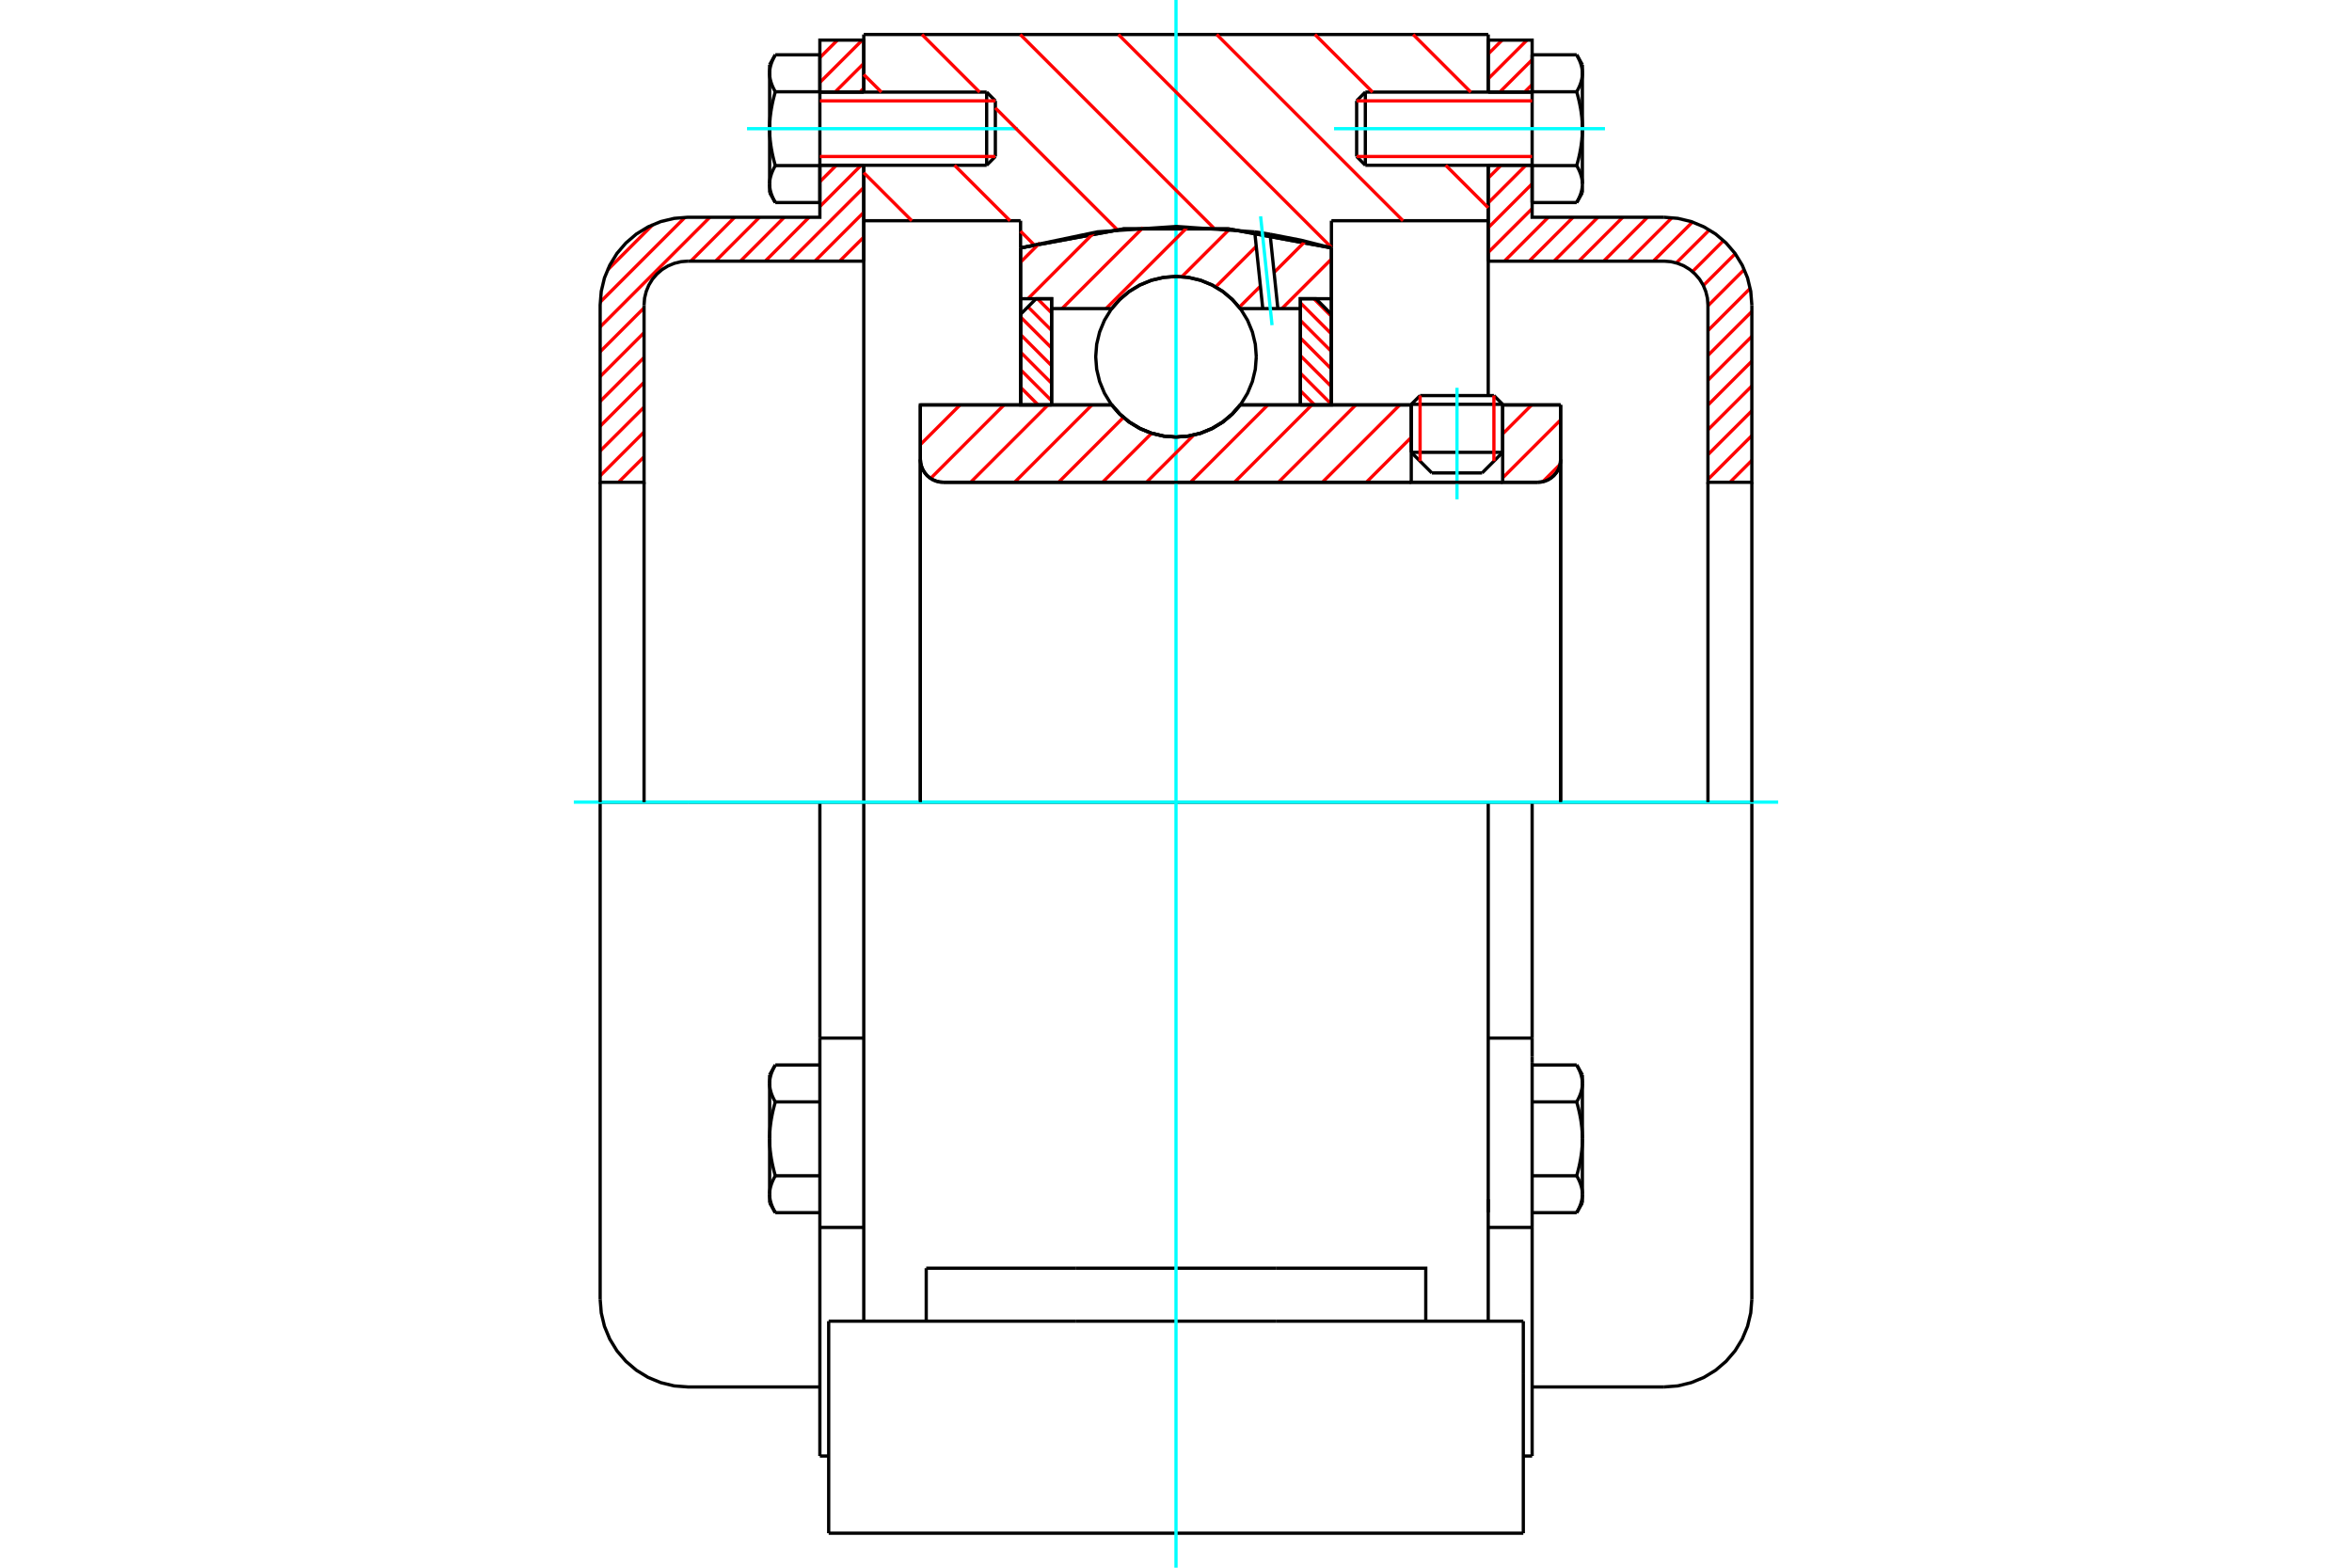 <?xml version="1.0" standalone="no"?>
<!DOCTYPE svg PUBLIC "-//W3C//DTD SVG 1.1//EN"
	"http://www.w3.org/Graphics/SVG/1.1/DTD/svg11.dtd">
<svg xmlns="http://www.w3.org/2000/svg" height="100%" width="100%" viewBox="0 0 36000 24000">
	<rect x="-1800" y="-1200" width="39600" height="26400" style="fill:#FFF"/>
	<g style="fill:none; fill-rule:evenodd" transform="matrix(1 0 0 1 0 0)">
		<g style="fill:none; stroke:#000; stroke-width:50; shape-rendering:geometricPrecision">
			<line x1="23000" y1="6190" x2="21601" y2="6190"/>
			<line x1="21736" y1="6056" x2="22866" y2="6056"/>
			<line x1="21601" y1="6925" x2="23000" y2="6925"/>
			<line x1="22686" y1="7240" x2="21916" y2="7240"/>
			<polyline points="23535,7383 23590,7379 23644,7366 23695,7345 23742,7316 23784,7280 23820,7238 23849,7191 23870,7140 23883,7086 23887,7031"/>
			<line x1="23887" y1="6199" x2="23887" y2="7031"/>
			<line x1="23000" y1="6199" x2="23887" y2="6199"/>
			<line x1="18984" y1="6199" x2="21601" y2="6199"/>
			<polyline points="17016,6199 17142,6342 17287,6463 17450,6561 17626,6633 17811,6676 18000,6691 18189,6676 18374,6633 18550,6561 18713,6463 18858,6342 18984,6199"/>
			<line x1="14087" y1="6199" x2="17016" y2="6199"/>
			<line x1="14087" y1="7031" x2="14087" y2="6199"/>
			<polyline points="14087,7031 14092,7086 14105,7140 14126,7191 14155,7238 14190,7280 14233,7316 14280,7345 14331,7366 14385,7379 14440,7383"/>
			<line x1="23535" y1="7383" x2="14440" y2="7383"/>
			<line x1="23887" y1="7031" x2="23887" y2="12280"/>
			<line x1="14087" y1="7031" x2="14087" y2="12280"/>
			<line x1="21736" y1="6056" x2="21601" y2="6190"/>
			<line x1="23000" y1="6190" x2="22866" y2="6056"/>
			<line x1="22686" y1="7240" x2="23000" y2="6925"/>
			<line x1="21601" y1="6925" x2="21916" y2="7240"/>
			<line x1="21601" y1="6190" x2="21601" y2="6925"/>
			<line x1="23000" y1="6925" x2="23000" y2="6190"/>
			<line x1="22779" y1="12280" x2="13221" y2="12280"/>
			<line x1="22779" y1="3379" x2="20379" y2="3379"/>
			<line x1="22779" y1="2530" x2="22779" y2="3379"/>
			<line x1="22779" y1="528" x2="22779" y2="1410"/>
			<line x1="13221" y1="528" x2="22779" y2="528"/>
			<line x1="13221" y1="1410" x2="13221" y2="528"/>
			<line x1="13221" y1="3379" x2="13221" y2="2530"/>
			<line x1="15621" y1="3379" x2="13221" y2="3379"/>
			<line x1="15621" y1="3795" x2="15621" y2="3379"/>
			<polyline points="20379,3795 18802,3504 17198,3504 15621,3795"/>
			<line x1="20379" y1="3379" x2="20379" y2="3795"/>
			<line x1="15621" y1="6199" x2="15621" y2="3795"/>
			<line x1="13221" y1="12280" x2="13221" y2="3379"/>
			<line x1="20379" y1="3795" x2="20379" y2="6199"/>
			<polyline points="13221,20226 13221,18375 13221,12280"/>
			<line x1="12684" y1="23472" x2="23316" y2="23472"/>
			<line x1="14177" y1="20226" x2="14177" y2="19415"/>
			<line x1="16471" y1="19415" x2="14177" y2="19415"/>
			<line x1="16471" y1="20226" x2="19529" y2="20226"/>
			<line x1="19529" y1="19415" x2="16471" y2="19415"/>
			<polyline points="21823,20226 21823,19415 19529,19415"/>
			<line x1="22779" y1="20226" x2="22779" y2="18375"/>
			<line x1="19529" y1="20226" x2="23316" y2="20226"/>
			<line x1="22779" y1="18360" x2="22779" y2="18560"/>
			<line x1="22779" y1="3379" x2="22779" y2="6050"/>
			<line x1="23316" y1="21038" x2="23316" y2="20226"/>
			<line x1="23316" y1="23472" x2="23316" y2="21038"/>
			<polyline points="12684,23472 12684,21038 12684,20226"/>
			<line x1="22779" y1="18375" x2="22779" y2="12280"/>
			<line x1="12684" y1="20226" x2="16471" y2="20226"/>
			<line x1="12549" y1="15892" x2="13221" y2="15892"/>
			<polyline points="12549,15892 12549,16180 12549,16260 12549,18791 12549,22291"/>
			<polyline points="11780,18283 11780,18291 11780,18298 11780,18306 11781,18314 11782,18322 11782,18329 11783,18337 11784,18345 11786,18352 11787,18360 11788,18368 11790,18376 11792,18384 11794,18391 11796,18399 11798,18407 11800,18415 11803,18423 11805,18431 11808,18439 11811,18447 11814,18455 11817,18463 11820,18471 11824,18480 11827,18488 11831,18496 11835,18505 11839,18513 11843,18522 11848,18530 11852,18539 11857,18548 11862,18557 11867,18565"/>
			<line x1="11780" y1="18414" x2="11780" y2="18283"/>
			<polyline points="11780,17435 11780,17450 11780,17466 11780,17481 11781,17497 11782,17512 11782,17528 11783,17543 11784,17559 11786,17574 11787,17590 11788,17605 11790,17621 11792,17636 11794,17652 11796,17668 11798,17683 11800,17699 11803,17715 11805,17731 11808,17747 11811,17763 11814,17779 11817,17795 11820,17812 11824,17828 11827,17845 11831,17861 11835,17878 11839,17895 11843,17912 11848,17930 11852,17947 11857,17965 11862,17982 11867,18000"/>
			<line x1="11780" y1="18283" x2="11780" y2="17435"/>
			<polyline points="11867,18000 11862,18009 11857,18018 11852,18027 11848,18035 11843,18044 11839,18053 11835,18061 11831,18069 11827,18078 11824,18086 11820,18094 11817,18102 11814,18111 11811,18119 11808,18127 11805,18135 11803,18143 11800,18151 11798,18158 11796,18166 11794,18174 11792,18182 11790,18190 11788,18198 11787,18205 11786,18213 11784,18221 11783,18229 11782,18236 11782,18244 11781,18252 11780,18260 11780,18267 11780,18275 11780,18283"/>
			<polyline points="11780,16587 11780,16594 11780,16602 11780,16610 11781,16618 11782,16625 11782,16633 11783,16641 11784,16649 11786,16656 11787,16664 11788,16672 11790,16680 11792,16687 11794,16695 11796,16703 11798,16711 11800,16719 11803,16727 11805,16735 11808,16743 11811,16751 11814,16759 11817,16767 11820,16775 11824,16783 11827,16792 11831,16800 11835,16808 11839,16817 11843,16825 11848,16834 11852,16843 11857,16852 11862,16860 11867,16869"/>
			<line x1="11780" y1="17435" x2="11780" y2="16587"/>
			<polyline points="11867,16869 11862,16887 11857,16905 11852,16922 11848,16940 11843,16957 11839,16974 11835,16991 11831,17008 11827,17025 11824,17041 11820,17058 11817,17074 11814,17090 11811,17106 11808,17122 11805,17138 11803,17154 11800,17170 11798,17186 11796,17202 11794,17217 11792,17233 11790,17249 11788,17264 11787,17280 11786,17295 11784,17311 11783,17326 11782,17342 11782,17357 11781,17373 11780,17388 11780,17404 11780,17419 11780,17435"/>
			<line x1="11780" y1="16587" x2="11780" y2="16455"/>
			<polyline points="11867,16304 11862,16313 11857,16322 11852,16330 11848,16339 11843,16348 11839,16356 11835,16365 11831,16373 11827,16382 11824,16390 11820,16398 11817,16406 11814,16414 11811,16422 11808,16430 11805,16438 11803,16446 11800,16454 11798,16462 11796,16470 11794,16478 11792,16486 11790,16494 11788,16501 11787,16509 11786,16517 11784,16525 11783,16532 11782,16540 11782,16548 11781,16556 11780,16563 11780,16571 11780,16579 11780,16587"/>
			<line x1="12549" y1="16869" x2="11867" y2="16869"/>
			<line x1="12549" y1="16304" x2="11867" y2="16304"/>
			<line x1="12549" y1="18000" x2="11867" y2="18000"/>
			<line x1="12549" y1="18565" x2="11867" y2="18565"/>
			<line x1="10529" y1="12280" x2="9186" y2="12280"/>
			<line x1="12549" y1="12280" x2="10529" y2="12280"/>
			<line x1="13221" y1="12280" x2="12549" y2="12280"/>
			<line x1="9186" y1="12280" x2="9186" y2="19890"/>
			<line x1="12549" y1="12280" x2="12549" y2="15892"/>
			<line x1="15235" y1="2396" x2="15235" y2="1544"/>
			<line x1="15102" y1="2530" x2="15102" y2="1410"/>
			<polyline points="11867,2535 11862,2544 11857,2553 11852,2562 11848,2571 11843,2579 11839,2588 11835,2596 11831,2605 11827,2613 11824,2621 11820,2630 11817,2638 11814,2646 11811,2654 11808,2662 11805,2670 11803,2678 11800,2686 11798,2694 11796,2702 11794,2709 11792,2717 11790,2725 11788,2733 11787,2741 11786,2748 11784,2756 11783,2764 11782,2772 11782,2779 11781,2787 11780,2795 11780,2803 11780,2810 11780,2818"/>
			<polyline points="11780,1970 11780,1986 11780,2001 11780,2017 11781,2032 11782,2048 11782,2063 11783,2078 11784,2094 11786,2109 11787,2125 11788,2140 11790,2156 11792,2172 11794,2187 11796,2203 11798,2219 11800,2234 11803,2250 11805,2266 11808,2282 11811,2298 11814,2314 11817,2331 11820,2347 11824,2364 11827,2380 11831,2397 11835,2414 11839,2431 11843,2448 11848,2465 11852,2482 11857,2500 11862,2518 11867,2535"/>
			<line x1="11780" y1="2818" x2="11780" y2="1970"/>
			<polyline points="11780,1122 11780,1130 11780,1137 11780,1145 11781,1153 11782,1161 11782,1168 11783,1176 11784,1184 11786,1192 11787,1199 11788,1207 11790,1215 11792,1223 11794,1231 11796,1238 11798,1246 11800,1254 11803,1262 11805,1270 11808,1278 11811,1286 11814,1294 11817,1302 11820,1310 11824,1319 11827,1327 11831,1335 11835,1344 11839,1352 11843,1361 11848,1369 11852,1378 11857,1387 11862,1396 11867,1405"/>
			<line x1="11780" y1="1970" x2="11780" y2="1122"/>
			<polyline points="11867,1405 11862,1422 11857,1440 11852,1458 11848,1475 11843,1492 11839,1509 11835,1526 11831,1543 11827,1560 11824,1576 11820,1593 11817,1609 11814,1626 11811,1642 11808,1658 11805,1674 11803,1690 11800,1706 11798,1721 11796,1737 11794,1753 11792,1768 11790,1784 11788,1800 11787,1815 11786,1831 11784,1846 11783,1862 11782,1877 11782,1892 11781,1908 11780,1923 11780,1939 11780,1954 11780,1970"/>
			<line x1="11780" y1="1122" x2="11780" y2="991"/>
			<polyline points="11867,839 11862,848 11857,857 11852,866 11848,874 11843,883 11839,892 11835,900 11831,909 11827,917 11824,925 11820,933 11817,942 11814,950 11811,958 11808,966 11805,974 11803,982 11800,990 11798,998 11796,1005 11794,1013 11792,1021 11790,1029 11788,1037 11787,1044 11786,1052 11784,1060 11783,1068 11782,1075 11782,1083 11781,1091 11780,1099 11780,1106 11780,1114 11780,1122"/>
			<polyline points="11780,2818 11780,2826 11780,2834 11780,2841 11781,2849 11782,2857 11782,2865 11783,2872 11784,2880 11786,2888 11787,2896 11788,2903 11790,2911 11792,2919 11794,2927 11796,2935 11798,2942 11800,2950 11803,2958 11805,2966 11808,2974 11811,2982 11814,2990 11817,2998 11820,3007 11824,3015 11827,3023 11831,3032 11835,3040 11839,3048 11843,3057 11848,3066 11852,3074 11857,3083 11862,3092 11867,3101"/>
			<line x1="11780" y1="2949" x2="11780" y2="2818"/>
			<line x1="12549" y1="839" x2="11867" y2="839"/>
			<line x1="12549" y1="1405" x2="11867" y2="1405"/>
			<line x1="12549" y1="1405" x2="12549" y2="839"/>
			<line x1="12549" y1="2535" x2="11867" y2="2535"/>
			<line x1="12549" y1="2535" x2="12549" y2="1405"/>
			<line x1="12549" y1="3101" x2="11867" y2="3101"/>
			<line x1="12549" y1="3101" x2="12549" y2="2535"/>
			<line x1="12549" y1="18791" x2="13221" y2="18791"/>
			<line x1="12549" y1="22291" x2="12684" y2="22291"/>
			<line x1="11780" y1="18414" x2="11867" y2="18565"/>
			<line x1="11867" y1="16304" x2="11780" y2="16455"/>
			<polyline points="9186,19890 9203,20100 9252,20305 9333,20500 9443,20680 9580,20840 9740,20977 9920,21087 10114,21167 10319,21217 10529,21233 12549,21233"/>
			<line x1="15102" y1="2530" x2="15235" y2="2396"/>
			<line x1="15235" y1="1544" x2="15102" y2="1410"/>
			<line x1="12549" y1="2530" x2="15102" y2="2530"/>
			<line x1="15102" y1="1410" x2="12549" y2="1410"/>
			<line x1="11867" y1="839" x2="11780" y2="991"/>
			<line x1="11780" y1="2949" x2="11867" y2="3101"/>
			<line x1="22779" y1="15892" x2="23451" y2="15892"/>
			<line x1="23451" y1="16180" x2="23451" y2="15892"/>
			<line x1="23451" y1="16260" x2="23451" y2="16180"/>
			<line x1="23451" y1="18791" x2="23451" y2="16260"/>
			<polyline points="23451,15892 23451,12280 22779,12280"/>
			<line x1="23451" y1="22291" x2="23451" y2="18791"/>
			<polyline points="24220,16587 24220,16579 24220,16571 24220,16563 24219,16556 24218,16548 24218,16540 24217,16532 24216,16525 24214,16517 24213,16509 24212,16501 24210,16494 24208,16486 24206,16478 24204,16470 24202,16462 24200,16454 24197,16446 24195,16438 24192,16430 24189,16422 24186,16414 24183,16406 24180,16398 24176,16390 24173,16382 24169,16373 24165,16365 24161,16356 24157,16348 24152,16339 24148,16330 24143,16322 24138,16313 24133,16304"/>
			<line x1="24220" y1="16455" x2="24220" y2="16587"/>
			<polyline points="24220,17435 24220,17419 24220,17404 24220,17388 24219,17373 24218,17357 24218,17342 24217,17326 24216,17311 24214,17295 24213,17280 24212,17264 24210,17249 24208,17233 24206,17217 24204,17202 24202,17186 24200,17170 24197,17154 24195,17138 24192,17122 24189,17106 24186,17090 24183,17074 24180,17058 24176,17041 24173,17025 24169,17008 24165,16991 24161,16974 24157,16957 24152,16940 24148,16922 24143,16905 24138,16887 24133,16869"/>
			<line x1="24220" y1="16587" x2="24220" y2="17435"/>
			<polyline points="24133,16869 24138,16860 24143,16852 24148,16843 24152,16834 24157,16825 24161,16817 24165,16808 24169,16800 24173,16792 24176,16783 24180,16775 24183,16767 24186,16759 24189,16751 24192,16743 24195,16735 24197,16727 24200,16719 24202,16711 24204,16703 24206,16695 24208,16687 24210,16680 24212,16672 24213,16664 24214,16656 24216,16649 24217,16641 24218,16633 24218,16625 24219,16618 24220,16610 24220,16602 24220,16594 24220,16587"/>
			<polyline points="24220,18283 24220,18275 24220,18267 24220,18260 24219,18252 24218,18244 24218,18236 24217,18229 24216,18221 24214,18213 24213,18205 24212,18198 24210,18190 24208,18182 24206,18174 24204,18166 24202,18158 24200,18151 24197,18143 24195,18135 24192,18127 24189,18119 24186,18111 24183,18102 24180,18094 24176,18086 24173,18078 24169,18069 24165,18061 24161,18053 24157,18044 24152,18035 24148,18027 24143,18018 24138,18009 24133,18000"/>
			<line x1="24220" y1="17435" x2="24220" y2="18283"/>
			<polyline points="24133,18000 24138,17982 24143,17965 24148,17947 24152,17930 24157,17912 24161,17895 24165,17878 24169,17861 24173,17845 24176,17828 24180,17812 24183,17795 24186,17779 24189,17763 24192,17747 24195,17731 24197,17715 24200,17699 24202,17683 24204,17668 24206,17652 24208,17636 24210,17621 24212,17605 24213,17590 24214,17574 24216,17559 24217,17543 24218,17528 24218,17512 24219,17497 24220,17481 24220,17466 24220,17450 24220,17435"/>
			<line x1="24220" y1="18283" x2="24220" y2="18414"/>
			<polyline points="24133,18565 24138,18557 24143,18548 24148,18539 24152,18530 24157,18522 24161,18513 24165,18505 24169,18496 24173,18488 24176,18480 24180,18471 24183,18463 24186,18455 24189,18447 24192,18439 24195,18431 24197,18423 24200,18415 24202,18407 24204,18399 24206,18391 24208,18384 24210,18376 24212,18368 24213,18360 24214,18352 24216,18345 24217,18337 24218,18329 24218,18322 24219,18314 24220,18306 24220,18298 24220,18291 24220,18283"/>
			<line x1="23451" y1="18565" x2="24133" y2="18565"/>
			<line x1="23451" y1="18000" x2="24133" y2="18000"/>
			<line x1="23451" y1="16869" x2="24133" y2="16869"/>
			<line x1="23451" y1="16304" x2="24133" y2="16304"/>
			<polyline points="26814,12280 25471,12280 23451,12280"/>
			<line x1="26814" y1="19890" x2="26814" y2="12280"/>
			<line x1="20765" y1="1544" x2="20765" y2="2396"/>
			<line x1="20898" y1="1410" x2="20898" y2="2530"/>
			<polyline points="24220,1122 24220,1114 24220,1106 24220,1099 24219,1091 24218,1083 24218,1075 24217,1068 24216,1060 24214,1052 24213,1044 24212,1037 24210,1029 24208,1021 24206,1013 24204,1005 24202,998 24200,990 24197,982 24195,974 24192,966 24189,958 24186,950 24183,942 24180,933 24176,925 24173,917 24169,909 24165,900 24161,892 24157,883 24152,874 24148,866 24143,857 24138,848 24133,839"/>
			<line x1="24220" y1="991" x2="24220" y2="1122"/>
			<polyline points="24133,3101 24138,3092 24143,3083 24148,3074 24152,3066 24157,3057 24161,3048 24165,3040 24169,3032 24173,3023 24176,3015 24180,3007 24183,2998 24186,2990 24189,2982 24192,2974 24195,2966 24197,2958 24200,2950 24202,2942 24204,2935 24206,2927 24208,2919 24210,2911 24212,2903 24213,2896 24214,2888 24216,2880 24217,2872 24218,2865 24218,2857 24219,2849 24220,2841 24220,2834 24220,2826 24220,2818 24220,2949"/>
			<polyline points="24220,1970 24220,1954 24220,1939 24220,1923 24219,1908 24218,1892 24218,1877 24217,1862 24216,1846 24214,1831 24213,1815 24212,1800 24210,1784 24208,1768 24206,1753 24204,1737 24202,1721 24200,1706 24197,1690 24195,1674 24192,1658 24189,1642 24186,1626 24183,1609 24180,1593 24176,1576 24173,1560 24169,1543 24165,1526 24161,1509 24157,1492 24152,1475 24148,1458 24143,1440 24138,1422 24133,1405"/>
			<line x1="24220" y1="1122" x2="24220" y2="1970"/>
			<polyline points="24133,1405 24138,1396 24143,1387 24148,1378 24152,1369 24157,1361 24161,1352 24165,1344 24169,1335 24173,1327 24176,1319 24180,1310 24183,1302 24186,1294 24189,1286 24192,1278 24195,1270 24197,1262 24200,1254 24202,1246 24204,1238 24206,1231 24208,1223 24210,1215 24212,1207 24213,1199 24214,1192 24216,1184 24217,1176 24218,1168 24218,1161 24219,1153 24220,1145 24220,1137 24220,1130 24220,1122"/>
			<polyline points="24220,2818 24220,2810 24220,2803 24220,2795 24219,2787 24218,2779 24218,2772 24217,2764 24216,2756 24214,2748 24213,2741 24212,2733 24210,2725 24208,2717 24206,2709 24204,2702 24202,2694 24200,2686 24197,2678 24195,2670 24192,2662 24189,2654 24186,2646 24183,2638 24180,2630 24176,2621 24173,2613 24169,2605 24165,2596 24161,2588 24157,2579 24152,2571 24148,2562 24143,2553 24138,2544 24133,2535"/>
			<line x1="24220" y1="1970" x2="24220" y2="2818"/>
			<polyline points="24133,2535 24138,2518 24143,2500 24148,2482 24152,2465 24157,2448 24161,2431 24165,2414 24169,2397 24173,2380 24176,2364 24180,2347 24183,2331 24186,2314 24189,2298 24192,2282 24195,2266 24197,2250 24200,2234 24202,2219 24204,2203 24206,2187 24208,2172 24210,2156 24212,2140 24213,2125 24214,2109 24216,2094 24217,2078 24218,2063 24218,2048 24219,2032 24220,2017 24220,2001 24220,1986 24220,1970"/>
			<line x1="23451" y1="1405" x2="24133" y2="1405"/>
			<polyline points="23451,1405 23451,2535 24133,2535"/>
			<line x1="23451" y1="839" x2="24133" y2="839"/>
			<line x1="23451" y1="839" x2="23451" y2="1405"/>
			<line x1="23451" y1="3101" x2="24133" y2="3101"/>
			<line x1="23451" y1="2535" x2="23451" y2="3101"/>
			<line x1="22779" y1="18791" x2="23451" y2="18791"/>
			<line x1="23316" y1="22291" x2="23451" y2="22291"/>
			<line x1="24220" y1="16455" x2="24133" y2="16304"/>
			<line x1="24133" y1="18565" x2="24220" y2="18414"/>
			<polyline points="25471,21233 25681,21217 25886,21167 26080,21087 26260,20977 26420,20840 26557,20680 26667,20500 26748,20305 26797,20100 26814,19890"/>
			<line x1="23451" y1="21233" x2="25471" y2="21233"/>
			<line x1="20898" y1="1410" x2="20765" y2="1544"/>
			<line x1="20765" y1="2396" x2="20898" y2="2530"/>
			<line x1="23451" y1="1410" x2="20898" y2="1410"/>
			<line x1="20898" y1="2530" x2="23451" y2="2530"/>
			<line x1="24220" y1="991" x2="24133" y2="839"/>
			<line x1="24133" y1="3101" x2="24220" y2="2949"/>
		</g>
		<g style="fill:none; stroke:#0FF; stroke-width:50; shape-rendering:geometricPrecision">
			<line x1="22301" y1="7644" x2="22301" y2="5937"/>
			<line x1="18000" y1="24000" x2="18000" y2="0"/>
			<line x1="8783" y1="12280" x2="27217" y2="12280"/>
			<line x1="11434" y1="1970" x2="15581" y2="1970"/>
			<line x1="20419" y1="1970" x2="24566" y2="1970"/>
		</g>
		<g style="fill:none; stroke:#F00; stroke-width:50; shape-rendering:geometricPrecision">
			<line x1="26814" y1="7048" x2="26479" y2="7383"/>
			<line x1="26814" y1="6669" x2="26142" y2="7340"/>
			<line x1="26814" y1="6289" x2="26142" y2="6960"/>
			<line x1="26814" y1="5909" x2="26142" y2="6580"/>
			<line x1="26814" y1="5529" x2="26142" y2="6201"/>
			<line x1="26814" y1="5149" x2="26142" y2="5821"/>
			<line x1="26814" y1="4769" x2="26142" y2="5441"/>
			<line x1="26789" y1="4414" x2="26142" y2="5061"/>
			<line x1="26698" y1="4125" x2="26142" y2="4681"/>
			<line x1="26560" y1="3884" x2="26072" y2="4371"/>
			<line x1="26381" y1="3682" x2="25905" y2="4158"/>
			<line x1="26164" y1="3520" x2="25658" y2="4025"/>
			<line x1="25905" y1="3399" x2="25306" y2="3998"/>
			<line x1="25591" y1="3333" x2="24926" y2="3998"/>
			<line x1="25217" y1="3326" x2="24546" y2="3998"/>
			<line x1="24838" y1="3326" x2="24166" y2="3998"/>
			<line x1="24458" y1="3326" x2="23786" y2="3998"/>
			<line x1="24078" y1="3326" x2="23406" y2="3998"/>
			<line x1="23698" y1="3326" x2="23027" y2="3998"/>
			<line x1="23451" y1="3194" x2="22779" y2="3865"/>
			<line x1="23451" y1="2814" x2="22779" y2="3486"/>
			<line x1="23355" y1="2530" x2="22779" y2="3106"/>
			<line x1="22975" y1="2530" x2="22779" y2="2726"/>
			<line x1="23451" y1="1295" x2="23335" y2="1410"/>
			<line x1="23451" y1="915" x2="22955" y2="1410"/>
			<line x1="23372" y1="614" x2="22779" y2="1206"/>
			<line x1="22992" y1="614" x2="22779" y2="826"/>
		</g>
		<g style="fill:none; stroke:#000; stroke-width:50; shape-rendering:geometricPrecision">
			<line x1="22779" y1="3998" x2="22779" y2="2530"/>
			<line x1="22779" y1="1410" x2="23451" y2="1410"/>
			<line x1="23451" y1="2530" x2="22779" y2="2530"/>
			<polyline points="22779,1410 22779,614 23451,614 23451,1410"/>
			<polyline points="23451,2530 23451,3326 25471,3326"/>
			<polyline points="26814,4670 26797,4459 26748,4254 26667,4060 26557,3880 26420,3720 26260,3583 26080,3473 25886,3392 25681,3343 25471,3326"/>
			<polyline points="26814,4670 26814,7383 26142,7383 26142,4670 26134,4564 26109,4462 26069,4365 26014,4275 25945,4195 25865,4126 25775,4071 25678,4031 25576,4006 25471,3998 22779,3998"/>
			<line x1="26814" y1="12280" x2="26814" y2="7383"/>
			<line x1="26142" y1="7383" x2="26142" y2="12280"/>
		</g>
		<g style="fill:none; stroke:#F00; stroke-width:50; shape-rendering:geometricPrecision">
			<line x1="9858" y1="7372" x2="9847" y2="7383"/>
			<line x1="13221" y1="3630" x2="12852" y2="3998"/>
			<line x1="9858" y1="6993" x2="9467" y2="7383"/>
			<line x1="13221" y1="3250" x2="12473" y2="3998"/>
			<line x1="9858" y1="6613" x2="9186" y2="7284"/>
			<line x1="13221" y1="2870" x2="12093" y2="3998"/>
			<line x1="9858" y1="6233" x2="9186" y2="6904"/>
			<line x1="13181" y1="2530" x2="12549" y2="3162"/>
			<line x1="12384" y1="3326" x2="11713" y2="3998"/>
			<line x1="9858" y1="5853" x2="9186" y2="6524"/>
			<line x1="12801" y1="2530" x2="12549" y2="2782"/>
			<line x1="12004" y1="3326" x2="11333" y2="3998"/>
			<line x1="9858" y1="5473" x2="9186" y2="6145"/>
			<line x1="11625" y1="3326" x2="10953" y2="3998"/>
			<line x1="9858" y1="5093" x2="9186" y2="5765"/>
			<line x1="13221" y1="1350" x2="13161" y2="1410"/>
			<line x1="11245" y1="3326" x2="10573" y2="3998"/>
			<line x1="9858" y1="4713" x2="9186" y2="5385"/>
			<line x1="13221" y1="971" x2="12781" y2="1410"/>
			<line x1="10865" y1="3326" x2="9186" y2="5005"/>
			<line x1="13198" y1="614" x2="12549" y2="1262"/>
			<line x1="10484" y1="3328" x2="9188" y2="4624"/>
			<line x1="12818" y1="614" x2="12549" y2="882"/>
			<line x1="9992" y1="3439" x2="9299" y2="4133"/>
		</g>
		<g style="fill:none; stroke:#000; stroke-width:50; shape-rendering:geometricPrecision">
			<line x1="13221" y1="3998" x2="13221" y2="2530"/>
			<line x1="13221" y1="1410" x2="12549" y2="1410"/>
			<line x1="12549" y1="2530" x2="13221" y2="2530"/>
			<polyline points="13221,1410 13221,614 12549,614 12549,1410"/>
			<polyline points="12549,2530 12549,3326 10529,3326 10319,3343 10114,3392 9920,3473 9740,3583 9580,3720 9443,3880 9333,4060 9252,4254 9203,4459 9186,4670 9186,7383 9858,7383 9858,4670"/>
			<polyline points="10529,3998 10424,4006 10322,4031 10225,4071 10135,4126 10055,4195 9986,4275 9931,4365 9891,4462 9866,4564 9858,4670"/>
			<line x1="10529" y1="3998" x2="13221" y2="3998"/>
			<line x1="9186" y1="12280" x2="9186" y2="7383"/>
			<line x1="9858" y1="7383" x2="9858" y2="12280"/>
		</g>
		<g style="fill:none; stroke:#F00; stroke-width:50; shape-rendering:geometricPrecision">
			<line x1="21630" y1="528" x2="22512" y2="1410"/>
			<line x1="20127" y1="528" x2="21009" y2="1410"/>
			<line x1="22128" y1="2530" x2="22779" y2="3181"/>
			<line x1="18623" y1="528" x2="21474" y2="3379"/>
			<line x1="17119" y1="528" x2="20379" y2="3788"/>
			<line x1="15616" y1="528" x2="18577" y2="3490"/>
			<line x1="14112" y1="528" x2="14994" y2="1410"/>
			<line x1="15235" y1="1652" x2="17098" y2="3514"/>
			<line x1="13221" y1="1141" x2="13491" y2="1410"/>
			<line x1="14610" y1="2530" x2="15459" y2="3379"/>
			<line x1="15621" y1="3540" x2="15823" y2="3743"/>
			<line x1="13221" y1="2644" x2="13956" y2="3379"/>
		</g>
		<g style="fill:none; stroke:#000; stroke-width:50; shape-rendering:geometricPrecision">
			<polyline points="20379,3795 18802,3504 17198,3504 15621,3795"/>
		</g>
		<g style="fill:none; stroke:#F00; stroke-width:50; shape-rendering:geometricPrecision">
			<line x1="22866" y1="6056" x2="22866" y2="7060"/>
			<line x1="21736" y1="7060" x2="21736" y2="6056"/>
			<line x1="15621" y1="6199" x2="15621" y2="6199"/>
			<line x1="15621" y1="5929" x2="15890" y2="6199"/>
			<line x1="15621" y1="5660" x2="16096" y2="6136"/>
			<line x1="15621" y1="5391" x2="16096" y2="5867"/>
			<line x1="15621" y1="5122" x2="16096" y2="5598"/>
			<line x1="15621" y1="4853" x2="16096" y2="5328"/>
			<line x1="15734" y1="4697" x2="16096" y2="5059"/>
			<line x1="15879" y1="4573" x2="16096" y2="4790"/>
		</g>
		<g style="fill:none; stroke:#000; stroke-width:50; shape-rendering:geometricPrecision">
			<polyline points="16096,6199 16096,4573 15859,4573 15621,4811 15621,6199 16096,6199"/>
		</g>
		<g style="fill:none; stroke:#F00; stroke-width:50; shape-rendering:geometricPrecision">
			<line x1="20110" y1="4573" x2="20379" y2="4843"/>
			<line x1="19904" y1="4636" x2="20379" y2="5112"/>
			<line x1="19904" y1="4905" x2="20379" y2="5381"/>
			<line x1="19904" y1="5174" x2="20379" y2="5650"/>
			<line x1="19904" y1="5444" x2="20379" y2="5919"/>
			<line x1="19904" y1="5713" x2="20379" y2="6189"/>
			<line x1="19904" y1="5982" x2="20121" y2="6199"/>
		</g>
		<g style="fill:none; stroke:#000; stroke-width:50; shape-rendering:geometricPrecision">
			<polyline points="19904,6199 19904,4573 20141,4573 20379,4811 20379,6199 19904,6199"/>
			<polyline points="19229,5462 19214,5269 19169,5082 19095,4903 18995,4739 18869,4592 18723,4467 18558,4366 18380,4292 18192,4247 18000,4232 17808,4247 17620,4292 17442,4366 17277,4467 17131,4592 17005,4739 16905,4903 16831,5082 16786,5269 16771,5462 16786,5654 16831,5841 16905,6020 17005,6184 17131,6331 17277,6456 17442,6557 17620,6631 17808,6676 18000,6691 18192,6676 18380,6631 18558,6557 18723,6456 18869,6331 18995,6184 19095,6020 19169,5841 19214,5654 19229,5462"/>
		</g>
		<g style="fill:none; stroke:#F00; stroke-width:50; shape-rendering:geometricPrecision">
			<line x1="20379" y1="3966" x2="19621" y2="4724"/>
			<line x1="19977" y1="3695" x2="19501" y2="4171"/>
			<line x1="19292" y1="4381" x2="18968" y2="4704"/>
			<line x1="19228" y1="3772" x2="18606" y2="4393"/>
			<line x1="18818" y1="3509" x2="18090" y2="4236"/>
			<line x1="18182" y1="3471" x2="16929" y2="4724"/>
			<line x1="17497" y1="3483" x2="16256" y2="4724"/>
			<line x1="16746" y1="3561" x2="15735" y2="4573"/>
			<line x1="15917" y1="3717" x2="15621" y2="4014"/>
		</g>
		<g style="fill:none; stroke:#000; stroke-width:50; shape-rendering:geometricPrecision">
			<polyline points="15621,6199 15621,4573 15621,3795"/>
			<polyline points="19205,3550 18002,3467 16800,3549 15621,3795"/>
			<polyline points="19440,3586 19322,3567 19205,3550"/>
			<polyline points="20379,3795 19912,3677 19440,3586"/>
			<polyline points="20379,3795 20379,4573 19904,4573 19904,4724 19904,6199"/>
			<polyline points="19904,4724 19559,4724 19328,4724 18984,4724 18858,4581 18713,4460 18550,4362 18374,4290 18189,4247 18000,4232 17811,4247 17626,4290 17450,4362 17287,4460 17142,4581 17016,4724 16096,4724 16096,6199"/>
			<polyline points="16096,4724 16096,4573 15621,4573"/>
			<line x1="20379" y1="4573" x2="20379" y2="6199"/>
		</g>
		<g style="fill:none; stroke:#0FF; stroke-width:50; shape-rendering:geometricPrecision">
			<line x1="19470" y1="4978" x2="19295" y2="3312"/>
		</g>
		<g style="fill:none; stroke:#000; stroke-width:50; shape-rendering:geometricPrecision">
			<line x1="19328" y1="4724" x2="19205" y2="3550"/>
			<line x1="19559" y1="4724" x2="19440" y2="3586"/>
		</g>
		<g style="fill:none; stroke:#F00; stroke-width:50; shape-rendering:geometricPrecision">
			<line x1="23877" y1="7112" x2="23615" y2="7374"/>
			<line x1="23887" y1="6429" x2="23000" y2="7316"/>
			<line x1="23444" y1="6199" x2="23000" y2="6643"/>
			<line x1="21601" y1="7369" x2="21587" y2="7383"/>
			<line x1="21601" y1="6696" x2="20914" y2="7383"/>
			<line x1="21425" y1="6199" x2="20241" y2="7383"/>
			<line x1="20752" y1="6199" x2="19568" y2="7383"/>
			<line x1="20079" y1="6199" x2="18895" y2="7383"/>
			<line x1="19406" y1="6199" x2="18222" y2="7383"/>
			<line x1="18272" y1="6660" x2="17549" y2="7383"/>
			<line x1="17627" y1="6633" x2="16876" y2="7383"/>
			<line x1="17196" y1="6390" x2="16203" y2="7383"/>
			<line x1="16714" y1="6199" x2="15530" y2="7383"/>
			<line x1="16041" y1="6199" x2="14857" y2="7383"/>
			<line x1="15368" y1="6199" x2="14244" y2="7324"/>
			<line x1="14695" y1="6199" x2="14087" y2="6807"/>
		</g>
		<g style="fill:none; stroke:#000; stroke-width:50; shape-rendering:geometricPrecision">
			<line x1="23887" y1="12280" x2="23887" y2="6199"/>
			<polyline points="23535,7383 23590,7379 23644,7366 23695,7345 23742,7316 23784,7280 23820,7238 23849,7191 23870,7140 23883,7086 23887,7031"/>
			<polyline points="23535,7383 23000,7383 23000,6199"/>
			<polyline points="23000,7383 21601,7383 21601,6199"/>
			<line x1="21601" y1="7383" x2="14440" y2="7383"/>
			<polyline points="14087,7031 14092,7086 14105,7140 14126,7191 14155,7238 14190,7280 14233,7316 14280,7345 14331,7366 14385,7379 14440,7383"/>
			<polyline points="14087,7031 14087,6199 14563,6199 17016,6199 17142,6342 17287,6463 17450,6561 17626,6633 17811,6676 18000,6691 18189,6676 18374,6633 18550,6561 18713,6463 18858,6342 18984,6199 21601,6199"/>
			<line x1="23000" y1="6199" x2="23887" y2="6199"/>
			<line x1="14087" y1="12280" x2="14087" y2="7031"/>
		</g>
		<g style="fill:none; stroke:#F00; stroke-width:50; shape-rendering:geometricPrecision">
			<line x1="23451" y1="1544" x2="20765" y2="1544"/>
			<line x1="20765" y1="2396" x2="23451" y2="2396"/>
		</g>
		<g style="fill:none; stroke:#F00; stroke-width:50; shape-rendering:geometricPrecision">
			<line x1="12549" y1="1544" x2="15235" y2="1544"/>
			<line x1="15235" y1="2396" x2="12549" y2="2396"/>
		</g>
	</g>
</svg>
